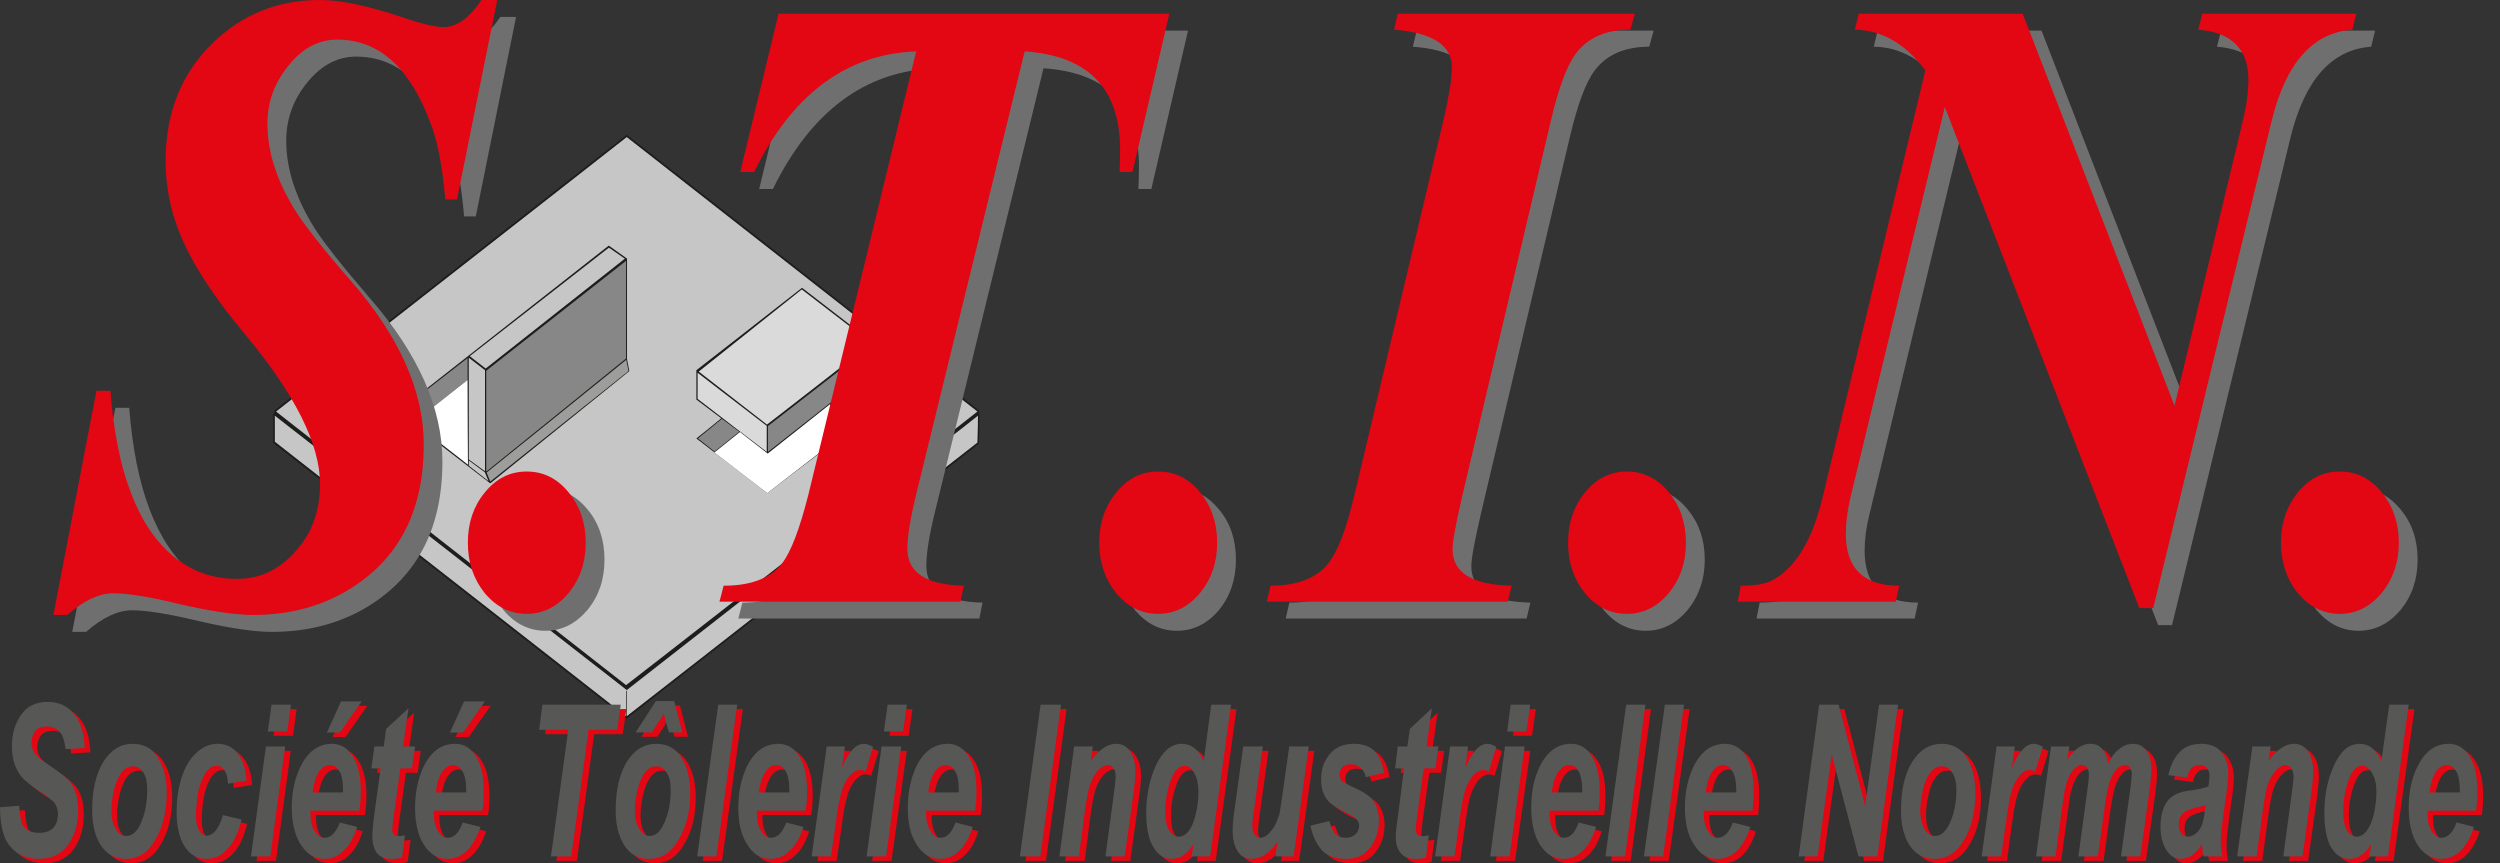 <svg width="139" height="48" viewBox="0 0 139 48" fill="none" xmlns="http://www.w3.org/2000/svg">
<rect x="0" y="0" width="139" height="48" fill="#333333" stroke="none"/>
<g id="Group 3">
<path id="Vector" fill-rule="evenodd" clip-rule="evenodd" d="M15.19 24.63V23.087C15.228 22.995 15.252 22.895 15.281 22.804L18.466 20.306C22.483 17.168 26.516 14.015 30.601 10.815C32.007 9.715 33.419 8.608 34.847 7.493C36.261 8.6 37.673 9.699 39.093 10.815C43.096 13.945 47.114 17.092 51.19 20.285C52.26 21.117 53.345 21.966 54.42 22.804C54.437 22.904 54.453 23.003 54.461 23.095C54.461 23.302 54.461 23.507 54.453 23.714C54.444 24.027 54.437 24.348 54.428 24.676C53.345 25.517 52.276 26.355 51.19 27.195C47.197 30.312 43.196 33.443 39.125 36.612C37.719 37.714 36.299 38.821 34.871 39.934H34.793C33.373 38.826 31.953 37.719 30.539 36.612C26.546 33.497 22.537 30.358 18.466 27.182C17.38 26.333 16.289 25.485 15.19 24.63Z" fill="#1D1D1B"/>
<path id="Vector_2" fill-rule="evenodd" clip-rule="evenodd" d="M15.281 24.56V23.111C15.303 23.033 15.327 22.957 15.349 22.882C16.389 22.071 17.426 21.255 18.466 20.438C22.537 17.254 26.621 14.053 30.77 10.815C32.12 9.753 33.481 8.692 34.847 7.622C36.207 8.683 37.56 9.745 38.926 10.815C42.981 13.983 47.052 17.176 51.19 20.414C52.238 21.23 53.291 22.058 54.345 22.882C54.361 22.957 54.369 23.033 54.374 23.111C54.374 23.308 54.369 23.507 54.369 23.714C54.361 24.011 54.353 24.31 54.345 24.606C53.3 25.425 52.246 26.25 51.19 27.066C47.143 30.229 43.08 33.397 38.964 36.612C37.598 37.673 36.221 38.743 34.847 39.82H34.809C33.449 38.751 32.075 37.681 30.709 36.612C26.659 33.451 22.596 30.275 18.466 27.05C17.413 26.225 16.351 25.393 15.281 24.56Z" fill="#1D1D1B"/>
<path id="Vector_3" fill-rule="evenodd" clip-rule="evenodd" d="M34.809 38.093C34.176 37.598 33.543 37.102 32.915 36.612C28.028 32.794 23.24 29.052 18.466 25.317C17.779 24.784 17.092 24.248 16.41 23.714C16.06 23.44 15.702 23.157 15.349 22.882C16.397 22.063 17.426 21.255 18.466 20.438C22.62 17.192 26.708 13.991 30.77 10.815C32.128 9.745 33.489 8.683 34.847 7.622C36.215 8.692 37.573 9.753 38.926 10.815C43.056 14.045 47.127 17.238 51.19 20.414C52.246 21.238 53.3 22.058 54.345 22.882C53.986 23.157 53.634 23.44 53.283 23.714C52.58 24.256 51.885 24.797 51.19 25.339C46.303 29.143 41.507 32.877 36.719 36.612C36.084 37.102 35.442 37.598 34.809 38.093Z" fill="#C6C6C6"/>
<path id="Vector_4" fill-rule="evenodd" clip-rule="evenodd" d="M34.809 38.414V39.82C33.435 38.743 32.066 37.673 30.709 36.612C26.584 33.389 22.521 30.213 18.466 27.05C17.404 26.217 16.343 25.385 15.281 24.56V23.111C15.532 23.308 15.793 23.507 16.052 23.714C16.863 24.34 17.663 24.973 18.466 25.592C23.24 29.313 27.92 32.969 32.594 36.612C33.352 37.194 34.098 37.781 34.847 38.368C35.596 37.781 36.353 37.194 37.094 36.612C41.865 32.886 46.532 29.243 51.19 25.6C51.993 24.973 52.801 24.34 53.612 23.714C53.871 23.507 54.124 23.308 54.374 23.111C54.374 23.308 54.369 23.515 54.369 23.714C54.361 24.011 54.353 24.31 54.345 24.606C53.291 25.433 52.238 26.25 51.19 27.066C47.068 30.288 43.005 33.459 38.964 36.612C37.59 37.681 36.215 38.751 34.847 39.82V38.409C34.847 38.409 34.839 38.414 34.833 38.414H34.809Z" fill="#C6C6C6"/>
<path id="Vector_5" fill-rule="evenodd" clip-rule="evenodd" d="M38.718 24.377C38.993 24.156 39.263 23.935 39.545 23.714C39.729 23.561 39.912 23.407 40.1 23.256C39.642 22.912 39.193 22.569 38.718 22.216V20.584C40.658 19.078 42.598 17.558 44.592 16.001C45.907 17.017 47.219 18.024 48.571 19.07V20.635C48.105 21.001 47.631 21.376 47.151 21.75C47.609 22.141 48.067 22.529 48.541 22.928C48.197 23.186 47.854 23.445 47.51 23.714C45.915 24.935 44.303 26.166 42.66 27.419C41.361 26.417 40.055 25.417 38.718 24.377Z" fill="#1D1D1B"/>
<path id="Vector_6" fill-rule="evenodd" clip-rule="evenodd" d="M27.257 26.875C25.897 25.821 24.544 24.784 23.162 23.714C22.812 23.44 22.454 23.157 22.093 22.882C25.972 19.843 29.846 16.796 33.847 13.654C34.176 13.891 34.497 14.12 34.833 14.357C34.839 14.366 34.847 14.374 34.863 14.382V19.972C34.901 20.193 34.947 20.406 34.992 20.635C33.726 21.659 32.457 22.683 31.175 23.714C29.884 24.752 28.578 25.805 27.257 26.875Z" fill="#1D1D1B"/>
<path id="Vector_7" fill-rule="evenodd" clip-rule="evenodd" d="M34.809 19.934C33.236 21.209 31.678 22.47 30.143 23.714C29.098 24.555 28.066 25.385 27.034 26.225V20.613C29.677 18.536 32.244 16.513 34.809 14.503V19.934Z" fill="#878787"/>
<path id="Vector_8" fill-rule="evenodd" clip-rule="evenodd" d="M26.966 26.204C26.659 25.983 26.363 25.759 26.064 25.547V19.889C26.371 20.123 26.667 20.352 26.966 20.584V26.204Z" fill="#C6C6C6"/>
<path id="Vector_9" fill-rule="evenodd" clip-rule="evenodd" d="M39.729 25.105C39.414 24.851 39.109 24.614 38.805 24.377C39.08 24.148 39.354 23.927 39.621 23.714C39.788 23.569 39.963 23.423 40.141 23.286C40.338 23.431 40.521 23.569 40.712 23.714C40.842 23.814 40.974 23.906 41.103 24.003C40.637 24.377 40.187 24.738 39.729 25.105Z" fill="#878787"/>
<path id="Vector_10" fill-rule="evenodd" clip-rule="evenodd" d="M38.788 20.727C40.095 21.729 41.361 22.707 42.63 23.677V25.126C42.003 24.647 41.394 24.18 40.782 23.714C40.117 23.194 39.454 22.691 38.788 22.179V20.727Z" fill="#DADADA"/>
<path id="Vector_11" fill-rule="evenodd" clip-rule="evenodd" d="M48.504 19.185V20.559C47.151 21.629 45.815 22.674 44.492 23.714C43.897 24.186 43.293 24.652 42.698 25.126V23.69C44.67 22.154 46.586 20.675 48.504 19.185Z" fill="#878787"/>
<path id="Vector_12" fill-rule="evenodd" clip-rule="evenodd" d="M47.539 23.644C47.076 23.256 46.631 22.882 46.181 22.507C46.494 22.27 46.793 22.033 47.089 21.804C47.555 22.195 48.005 22.569 48.458 22.941C48.143 23.178 47.838 23.407 47.539 23.644Z" fill="#9D9D9C"/>
<path id="Vector_13" fill-rule="evenodd" clip-rule="evenodd" d="M25.996 21.125C24.981 21.925 23.986 22.707 23.003 23.485C22.72 23.278 22.453 23.079 22.171 22.882C23.475 21.874 24.735 20.896 25.996 19.91V21.125Z" fill="#878787"/>
<path id="Vector_14" fill-rule="evenodd" clip-rule="evenodd" d="M38.85 20.659C40.745 19.153 42.63 17.65 44.578 16.093C45.861 17.084 47.143 18.062 48.458 19.078C46.548 20.576 44.63 22.071 42.644 23.607C41.394 22.629 40.141 21.659 38.85 20.659Z" fill="#DADADA"/>
<path id="Vector_15" fill-rule="evenodd" clip-rule="evenodd" d="M34.742 14.382C32.107 16.459 29.555 18.474 27.004 20.489C26.7 20.26 26.409 20.031 26.118 19.802C28.744 17.758 31.304 15.764 33.855 13.77C34.152 13.977 34.451 14.182 34.742 14.382Z" fill="#C6C6C6"/>
<path id="Vector_16" fill-rule="evenodd" clip-rule="evenodd" d="M26.064 25.6C26.371 25.821 26.667 26.042 26.958 26.263C27.028 26.425 27.096 26.586 27.158 26.745C26.791 26.454 26.425 26.172 26.064 25.891V25.6Z" fill="#C6C6C6"/>
<path id="Vector_17" fill-rule="evenodd" clip-rule="evenodd" d="M27.058 26.271C28.128 25.409 29.189 24.555 30.234 23.714C31.77 22.47 33.298 21.238 34.817 20.01C34.825 20.026 34.825 20.048 34.833 20.064C34.871 20.255 34.901 20.438 34.947 20.63C33.64 21.667 32.357 22.691 31.083 23.714C29.801 24.738 28.532 25.759 27.257 26.775C27.187 26.6 27.125 26.441 27.058 26.271Z" fill="#9D9D9C"/>
<path id="Vector_18" fill-rule="evenodd" clip-rule="evenodd" d="M26.018 25.837C25.118 25.134 24.216 24.431 23.291 23.714C23.195 23.636 23.103 23.561 23.003 23.485C23.987 22.707 24.981 21.925 25.996 21.125C25.996 21.987 26.005 22.844 26.005 23.714C26.013 24.415 26.013 25.118 26.018 25.837Z" fill="white"/>
<path id="Vector_19" fill-rule="evenodd" clip-rule="evenodd" d="M42.66 27.419C41.69 26.678 40.712 25.929 39.721 25.156C40.187 24.784 40.658 24.41 41.141 24.019C41.644 24.415 42.156 24.806 42.684 25.218C43.318 24.714 43.943 24.218 44.584 23.714C45.096 23.308 45.608 22.895 46.136 22.483C46.594 22.866 47.06 23.248 47.539 23.644C45.928 24.889 44.317 26.134 42.66 27.419Z" fill="white"/>
<path id="Vector_20" fill-rule="evenodd" clip-rule="evenodd" d="M28.693 0.94L26.454 12.03H25.805C25.652 10.273 25.393 8.875 25.018 7.881C23.865 4.736 22.138 3.147 19.794 3.147C18.787 3.147 17.879 3.613 17.105 4.559C16.319 5.515 15.915 6.59 15.915 7.821C15.915 9.403 16.443 11.014 17.488 12.684C18 13.487 19.016 14.778 20.527 16.534C23.254 19.651 24.598 22.691 24.598 25.654C24.598 29.51 23.103 32.252 20.093 33.931C18.625 34.734 16.968 35.133 15.114 35.133C14.19 35.133 12.846 34.947 11.095 34.542C9.362 34.122 8.11 33.931 7.339 33.931C6.569 33.931 5.696 34.33 4.788 35.133H4.017L6.415 22.674H7.185C7.53 27.158 8.705 30.205 10.661 31.854C11.693 32.702 12.876 33.144 14.204 33.123C15.465 33.144 16.548 32.635 17.459 31.619C18.383 30.625 18.832 29.359 18.832 27.853C18.832 25.638 17.434 22.858 14.678 19.544C12.897 17.429 11.669 15.519 11.011 13.845C10.515 12.625 10.257 11.31 10.257 9.89C10.257 7.188 11.149 4.987 12.913 3.292C14.557 1.727 16.534 0.94 18.832 0.94C19.986 0.94 21.513 1.261 23.399 1.894C24.498 2.277 25.264 2.444 25.697 2.444C26.438 2.444 27.133 1.956 27.82 0.94H28.693Z" fill="#706F6F"/>
<path id="Vector_21" fill-rule="evenodd" clip-rule="evenodd" d="M30.326 27.158C31.25 27.158 32.021 27.54 32.67 28.327C33.298 29.081 33.61 30.014 33.61 31.113C33.61 32.212 33.298 33.144 32.648 33.931C31.999 34.688 31.234 35.071 30.326 35.071C29.418 35.071 28.647 34.688 28.003 33.931C27.37 33.144 27.058 32.215 27.058 31.113C27.058 30.011 27.37 29.081 28.003 28.327C28.647 27.54 29.418 27.158 30.326 27.158Z" fill="#706F6F"/>
<path id="Vector_22" fill-rule="evenodd" clip-rule="evenodd" d="M44.341 1.703H66.054L64.014 10.51H63.295C63.311 10.044 63.327 9.637 63.327 9.279C63.327 5.849 61.547 4.033 58.02 3.796L51.993 28.427C51.656 29.776 51.505 30.779 51.505 31.45C51.505 32.764 52.526 33.459 54.628 33.505L54.453 34.392H41.049L41.278 33.505C42.781 33.505 43.867 33.106 44.508 32.282C45.02 31.641 45.502 30.35 45.998 28.427L51.993 3.796C48.092 3.95 45.088 6.194 42.973 10.51H42.21L44.341 1.703Z" fill="#706F6F"/>
<path id="Vector_23" fill-rule="evenodd" clip-rule="evenodd" d="M65.434 27.158C66.366 27.158 67.129 27.54 67.778 28.327C68.406 29.081 68.718 30.014 68.718 31.113C68.718 32.212 68.406 33.144 67.765 33.931C67.115 34.688 66.342 35.071 65.434 35.071C64.526 35.071 63.753 34.688 63.112 33.931C62.487 33.144 62.166 32.215 62.166 31.113C62.166 30.011 62.487 29.081 63.112 28.327C63.753 27.54 64.534 27.158 65.434 27.158Z" fill="#706F6F"/>
<path id="Vector_24" fill-rule="evenodd" clip-rule="evenodd" d="M78.555 2.597L78.768 1.703H91.942L91.697 2.597C90.339 2.597 89.337 3.039 88.674 3.904C88.162 4.583 87.713 5.811 87.292 7.584L82.351 28.51C81.998 30.038 81.807 31.029 81.807 31.474C81.807 32.786 82.909 33.459 85.091 33.505L84.878 34.392H71.483L71.69 33.505C73.156 33.505 74.209 33.106 74.875 32.298C75.416 31.641 75.904 30.396 76.34 28.51L81.319 7.584C81.618 6.294 81.769 5.324 81.769 4.666C81.769 3.459 80.7 2.756 78.555 2.597Z" fill="#706F6F"/>
<path id="Vector_25" fill-rule="evenodd" clip-rule="evenodd" d="M91.501 27.158C92.425 27.158 93.195 27.54 93.837 28.327C94.462 29.081 94.785 30.014 94.785 31.113C94.785 32.212 94.462 33.144 93.82 33.931C93.171 34.688 92.409 35.071 91.501 35.071C90.593 35.071 89.819 34.688 89.178 33.931C88.545 33.144 88.23 32.215 88.23 31.113C88.23 30.011 88.545 29.081 89.178 28.327C89.819 27.54 90.59 27.158 91.501 27.158Z" fill="#706F6F"/>
<path id="Vector_26" fill-rule="evenodd" clip-rule="evenodd" d="M113.51 1.703L121.948 23.499L125.744 7.668C125.952 6.843 126.057 6.086 126.057 5.37C126.057 3.675 125.111 2.743 123.263 2.597L123.492 1.703H132.054L131.838 2.597C129.624 2.756 128.134 4.454 127.347 7.668L120.765 34.758H119.995L109.18 6.889L103.94 28.602C103.757 29.318 103.673 29.992 103.673 30.625C103.673 32.549 104.673 33.505 106.645 33.505L106.454 34.392H97.662L97.838 33.505C98.573 33.505 99.115 33.422 99.465 33.276C100.809 32.619 101.787 31.075 102.383 28.602L108.094 4.858C106.995 3.376 105.683 2.613 104.185 2.597L104.392 1.703H113.51Z" fill="#706F6F"/>
<path id="Vector_27" fill-rule="evenodd" clip-rule="evenodd" d="M131.13 27.158C132.059 27.158 132.824 27.54 133.474 28.327C134.107 29.081 134.419 30.014 134.419 31.113C134.419 32.212 134.107 33.144 133.458 33.931C132.808 34.688 132.038 35.071 131.13 35.071C130.222 35.071 129.457 34.688 128.807 33.931C128.18 33.144 127.867 32.215 127.867 31.113C127.867 30.011 128.18 29.081 128.807 28.327C129.457 27.54 130.227 27.158 131.13 27.158Z" fill="#706F6F"/>
<path id="Vector_28" fill-rule="evenodd" clip-rule="evenodd" d="M27.645 0L25.409 11.089H24.76C24.606 9.333 24.348 7.934 23.973 6.943C22.82 3.788 21.093 2.201 18.749 2.201C17.741 2.201 16.831 2.665 16.06 3.621C15.273 4.575 14.869 5.652 14.869 6.873C14.869 8.463 15.395 10.074 16.443 11.747C16.947 12.547 17.962 13.84 19.49 15.594C22.208 18.703 23.561 21.75 23.561 24.714C23.561 28.564 22.055 31.312 19.045 32.985C17.58 33.793 15.915 34.192 14.066 34.192C13.142 34.192 11.798 34.001 10.049 33.605C8.317 33.176 7.056 32.985 6.291 32.985C5.526 32.985 4.65 33.389 3.742 34.192H2.969L5.361 21.729H6.14C6.482 26.217 7.652 29.265 9.616 30.916C10.645 31.762 11.83 32.199 13.159 32.182C14.419 32.199 15.502 31.695 16.405 30.679C17.334 29.685 17.793 28.419 17.793 26.912C17.793 24.692 16.397 21.92 13.633 18.595C11.852 16.48 10.631 14.578 9.966 12.908C9.478 11.677 9.209 10.365 9.209 8.95C9.209 6.248 10.103 4.041 11.868 2.352C13.509 0.779 15.481 0 17.793 0C18.948 0 20.468 0.321 22.354 0.954C23.453 1.336 24.215 1.506 24.66 1.506C25.393 1.506 26.088 1.016 26.767 0H27.645Z" fill="#E30613"/>
<path id="Vector_29" fill-rule="evenodd" clip-rule="evenodd" d="M29.281 26.217C30.205 26.217 30.975 26.592 31.616 27.378C32.25 28.144 32.565 29.076 32.565 30.175C32.565 31.274 32.25 32.199 31.603 32.985C30.954 33.748 30.189 34.13 29.281 34.13C28.373 34.13 27.599 33.748 26.958 32.985C26.325 32.199 26.013 31.274 26.013 30.175C26.013 29.076 26.325 28.144 26.958 27.378C27.599 26.592 28.37 26.217 29.281 26.217Z" fill="#E30613"/>
<path id="Vector_30" fill-rule="evenodd" clip-rule="evenodd" d="M43.288 0.765H65.014L62.966 9.562H62.25C62.266 9.104 62.279 8.7 62.279 8.333C62.279 4.912 60.501 3.093 56.972 2.856L50.939 27.486C50.611 28.839 50.449 29.83 50.449 30.512C50.449 31.824 51.481 32.519 53.582 32.565L53.404 33.451H40.004L40.233 32.565C41.736 32.565 42.822 32.161 43.471 31.336C43.975 30.701 44.462 29.41 44.95 27.486L50.939 2.856C47.052 3.001 44.042 5.248 41.927 9.562H41.157L43.288 0.765Z" fill="#E30613"/>
<path id="Vector_31" fill-rule="evenodd" clip-rule="evenodd" d="M64.389 26.217C65.313 26.217 66.084 26.592 66.733 27.378C67.358 28.144 67.673 29.076 67.673 30.175C67.673 31.274 67.358 32.199 66.709 32.985C66.067 33.748 65.297 34.13 64.389 34.13C63.481 34.13 62.708 33.748 62.066 32.985C61.433 32.199 61.118 31.274 61.118 30.175C61.118 29.076 61.433 28.144 62.066 27.378C62.708 26.592 63.478 26.217 64.389 26.217Z" fill="#E30613"/>
<path id="Vector_32" fill-rule="evenodd" clip-rule="evenodd" d="M77.51 1.649L77.714 0.765H90.897L90.652 1.649C89.286 1.649 88.292 2.093 87.626 2.964C87.123 3.634 86.665 4.866 86.244 6.644L81.303 27.57C80.953 29.097 80.762 30.092 80.762 30.533C80.762 31.848 81.861 32.519 84.046 32.565L83.833 33.451H70.437L70.642 32.565C72.108 32.565 73.156 32.161 73.827 31.358C74.363 30.701 74.85 29.45 75.295 27.57L80.266 6.644C80.562 5.353 80.724 4.383 80.724 3.726C80.724 2.522 79.654 1.819 77.51 1.649Z" fill="#E30613"/>
<path id="Vector_33" fill-rule="evenodd" clip-rule="evenodd" d="M90.445 26.217C91.377 26.217 92.142 26.592 92.791 27.378C93.424 28.144 93.737 29.076 93.737 30.175C93.737 31.274 93.424 32.199 92.775 32.985C92.134 33.748 91.355 34.13 90.445 34.13C89.534 34.13 88.774 33.748 88.125 32.985C87.497 32.199 87.185 31.274 87.185 30.175C87.185 29.076 87.497 28.144 88.125 27.378C88.774 26.592 89.545 26.217 90.445 26.217Z" fill="#E30613"/>
<path id="Vector_34" fill-rule="evenodd" clip-rule="evenodd" d="M112.464 0.765L120.903 22.561L124.699 6.727C124.903 5.903 125.011 5.141 125.011 4.421C125.011 2.727 124.066 1.794 122.217 1.649L122.446 0.765H131.006L130.793 1.649C128.578 1.819 127.088 3.513 126.302 6.727L119.72 33.81H118.947L108.132 5.949L102.886 27.653C102.719 28.373 102.628 29.052 102.628 29.685C102.628 31.611 103.619 32.565 105.597 32.565L105.408 33.451H96.617L96.792 32.565C97.525 32.565 98.066 32.481 98.419 32.328C99.764 31.67 100.742 30.129 101.337 27.653L107.049 3.917C105.95 2.436 104.635 1.673 103.132 1.649L103.344 0.765H112.464Z" fill="#E30613"/>
<path id="Vector_35" fill-rule="evenodd" clip-rule="evenodd" d="M130.09 26.217C131.014 26.217 131.784 26.592 132.428 27.378C133.053 28.144 133.374 29.076 133.374 30.175C133.374 31.274 133.053 32.199 132.412 32.985C131.763 33.748 130.998 34.13 130.09 34.13C129.182 34.13 128.409 33.748 127.762 32.985C127.134 32.199 126.822 31.274 126.822 30.175C126.822 29.076 127.134 28.144 127.762 27.378C128.409 26.592 129.174 26.217 130.09 26.217Z" fill="#E30613"/>
<path id="Vector_36" fill-rule="evenodd" clip-rule="evenodd" d="M0.312 45.128L1.382 45.044C1.412 45.564 1.474 45.915 1.581 46.106C1.74 46.402 2.039 46.548 2.489 46.548C2.864 46.548 3.139 46.443 3.298 46.252C3.459 46.044 3.535 45.801 3.535 45.519C3.535 45.257 3.475 45.053 3.335 44.869C3.244 44.754 2.985 44.541 2.551 44.266C2.131 43.991 1.816 43.73 1.611 43.547C1.428 43.363 1.274 43.105 1.153 42.814C1.045 42.501 0.983 42.156 0.983 41.744C0.983 41.044 1.153 40.453 1.49 39.987C1.816 39.508 2.314 39.271 2.947 39.271C3.581 39.271 4.101 39.508 4.451 39.974C4.804 40.424 5.008 41.049 5.025 41.828L3.955 41.898C3.909 41.493 3.826 41.186 3.664 40.982C3.505 40.766 3.268 40.637 2.939 40.637C2.611 40.637 2.411 40.72 2.268 40.898C2.153 41.073 2.069 41.294 2.069 41.547C2.069 41.776 2.131 41.981 2.26 42.151C2.374 42.31 2.643 42.523 3.069 42.806C3.696 43.218 4.109 43.563 4.284 43.813C4.542 44.212 4.658 44.7 4.658 45.311C4.658 46.044 4.475 46.677 4.101 47.221C3.696 47.747 3.168 48 2.489 48C2.007 48 1.587 47.879 1.245 47.647C0.908 47.388 0.649 47.06 0.52 46.618C0.374 46.19 0.312 45.686 0.312 45.128Z" fill="#E30613"/>
<path id="Vector_37" fill-rule="evenodd" clip-rule="evenodd" d="M5.437 45.319C5.437 44.182 5.644 43.288 6.057 42.609C6.477 41.943 7.018 41.599 7.697 41.599C8.293 41.599 8.759 41.836 9.088 42.347C9.408 42.851 9.575 43.509 9.575 44.349C9.575 45.341 9.379 46.198 8.966 46.909C8.554 47.647 7.988 48 7.301 48C6.927 48 6.582 47.884 6.291 47.663C6.011 47.426 5.795 47.097 5.644 46.677C5.507 46.252 5.437 45.807 5.437 45.319ZM8.5 44.142C8.5 43.746 8.43 43.433 8.285 43.196C8.134 42.967 7.951 42.851 7.722 42.851C7.468 42.851 7.277 42.951 7.086 43.172C6.911 43.401 6.765 43.716 6.66 44.128C6.568 44.562 6.506 44.953 6.506 45.311C6.506 45.74 6.582 46.09 6.757 46.335C6.889 46.602 7.094 46.723 7.331 46.723C7.622 46.723 7.897 46.526 8.072 46.144C8.363 45.594 8.5 44.929 8.5 44.142Z" fill="#E30613"/>
<path id="Vector_38" fill-rule="evenodd" clip-rule="evenodd" d="M12.692 45.564L13.746 45.807C13.563 46.526 13.312 47.084 12.967 47.442C12.639 47.817 12.234 48 11.784 48C11.286 48 10.882 47.779 10.578 47.305C10.287 46.831 10.133 46.198 10.133 45.387C10.133 44.724 10.219 44.091 10.402 43.509C10.591 42.913 10.866 42.439 11.219 42.118C11.593 41.768 11.981 41.599 12.418 41.599C12.892 41.599 13.258 41.776 13.546 42.164C13.829 42.531 13.983 43.035 14.013 43.646L12.997 43.813C12.967 43.479 12.897 43.218 12.792 43.067C12.676 42.897 12.525 42.822 12.348 42.822C12.143 42.822 11.943 42.943 11.768 43.18C11.593 43.417 11.456 43.767 11.348 44.233C11.256 44.716 11.219 45.166 11.219 45.586C11.219 45.952 11.273 46.219 11.386 46.419C11.51 46.61 11.639 46.718 11.806 46.718C11.973 46.718 12.143 46.61 12.302 46.419C12.455 46.235 12.601 45.952 12.692 45.564Z" fill="#E30613"/>
<path id="Vector_39" fill-rule="evenodd" clip-rule="evenodd" d="M15.411 39.424H16.497L16.289 40.911H15.206L15.411 39.424ZM15.098 41.744H16.168L15.344 47.863H14.266L15.098 41.744Z" fill="#E30613"/>
<path id="Vector_40" fill-rule="evenodd" clip-rule="evenodd" d="M20.285 45.319H17.572V45.465C17.572 45.869 17.65 46.198 17.801 46.443C17.954 46.693 18.145 46.823 18.366 46.823C18.717 46.823 18.994 46.534 19.207 45.977L20.169 46.219C19.986 46.817 19.727 47.259 19.412 47.55C19.099 47.863 18.741 48 18.366 48C17.825 48 17.388 47.747 17.046 47.221C16.718 46.718 16.534 46.014 16.534 45.166C16.534 44.317 16.685 43.579 17 42.921C17.413 42.043 18.008 41.599 18.762 41.599C19.261 41.599 19.641 41.828 19.932 42.302C20.223 42.752 20.376 43.417 20.376 44.233C20.376 44.632 20.344 44.991 20.285 45.319ZM19.382 44.303V44.142C19.382 43.692 19.32 43.355 19.183 43.126C19.053 42.897 18.878 42.784 18.657 42.784C18.436 42.784 18.221 42.913 18.046 43.158C17.879 43.425 17.755 43.792 17.695 44.303H19.382ZM19.269 39.241H20.427L19.207 40.982H18.488L19.269 39.241Z" fill="#E30613"/>
<path id="Vector_41" fill-rule="evenodd" clip-rule="evenodd" d="M20.956 42.967L21.131 41.744H21.651L21.78 40.766L23.025 39.629L22.734 41.744H23.391L23.224 42.967H22.567L22.216 45.532C22.146 46.006 22.125 46.26 22.125 46.335C22.125 46.456 22.138 46.548 22.2 46.618C22.238 46.693 22.33 46.731 22.475 46.731C22.529 46.731 22.65 46.723 22.828 46.693L22.666 47.925C22.475 47.984 22.3 48 22.093 48C21.718 48 21.438 47.884 21.26 47.663C21.101 47.442 21.009 47.13 21.009 46.731C21.009 46.534 21.047 46.106 21.147 45.419L21.484 42.967H20.956Z" fill="#E30613"/>
<path id="Vector_42" fill-rule="evenodd" clip-rule="evenodd" d="M27.133 45.319H24.431V45.465C24.431 45.869 24.506 46.198 24.66 46.443C24.814 46.693 24.981 46.823 25.21 46.823C25.568 46.823 25.843 46.534 26.042 45.977L27.028 46.219C26.821 46.817 26.584 47.259 26.255 47.55C25.942 47.863 25.592 48 25.202 48C24.668 48 24.224 47.747 23.89 47.221C23.561 46.718 23.391 46.014 23.391 45.166C23.391 44.317 23.545 43.579 23.849 42.921C24.248 42.043 24.843 41.599 25.622 41.599C26.11 41.599 26.484 41.828 26.775 42.302C27.074 42.752 27.212 43.417 27.212 44.233C27.212 44.632 27.203 44.991 27.133 45.319ZM26.233 44.303V44.142C26.233 43.692 26.163 43.355 26.034 43.126C25.897 42.897 25.713 42.784 25.501 42.784C25.272 42.784 25.072 42.913 24.897 43.158C24.719 43.425 24.606 43.792 24.536 44.303H26.233ZM26.118 39.241H27.279L26.064 40.982H25.323L26.118 39.241Z" fill="#E30613"/>
<path id="Vector_43" fill-rule="evenodd" clip-rule="evenodd" d="M32.075 47.863H30.938L31.899 40.82H30.296L30.48 39.424H34.825L34.626 40.82H33.036L32.075 47.863Z" fill="#E30613"/>
<path id="Vector_44" fill-rule="evenodd" clip-rule="evenodd" d="M34.542 45.319C34.542 44.182 34.747 43.288 35.16 42.609C35.58 41.943 36.124 41.599 36.803 41.599C37.39 41.599 37.864 41.836 38.193 42.347C38.514 42.851 38.681 43.509 38.681 44.349C38.681 45.341 38.484 46.198 38.056 46.909C37.652 47.647 37.086 48 36.407 48C36.024 48 35.688 47.884 35.383 47.663C35.114 47.426 34.901 47.097 34.755 46.677C34.61 46.252 34.542 45.807 34.542 45.319ZM37.606 44.142C37.606 43.746 37.544 43.433 37.377 43.196C37.237 42.967 37.053 42.851 36.803 42.851C36.582 42.851 36.358 42.951 36.191 43.172C36.016 43.401 35.871 43.716 35.771 44.128C35.671 44.562 35.612 44.953 35.612 45.311C35.612 45.74 35.688 46.09 35.863 46.335C36.016 46.602 36.208 46.723 36.437 46.723C36.727 46.723 36.986 46.526 37.169 46.144C37.468 45.594 37.606 44.929 37.606 44.142ZM37.215 39.934L36.55 40.965H35.658L36.787 39.225H37.803L38.252 40.965H37.506L37.215 39.934Z" fill="#E30613"/>
<path id="Vector_45" fill-rule="evenodd" clip-rule="evenodd" d="M39.071 47.863L40.238 39.424H41.302L40.146 47.863H39.071Z" fill="#E30613"/>
<path id="Vector_46" fill-rule="evenodd" clip-rule="evenodd" d="M45.104 45.319H42.393V45.465C42.393 45.869 42.485 46.198 42.639 46.443C42.776 46.693 42.959 46.823 43.18 46.823C43.538 46.823 43.821 46.534 44.026 45.977L44.99 46.219C44.799 46.817 44.562 47.259 44.225 47.55C43.905 47.863 43.554 48 43.18 48C42.639 48 42.202 47.747 41.873 47.221C41.531 46.718 41.37 46.014 41.37 45.166C41.37 44.317 41.523 43.579 41.811 42.921C42.226 42.043 42.822 41.599 43.6 41.599C44.072 41.599 44.471 41.828 44.767 42.302C45.042 42.752 45.187 43.417 45.187 44.233C45.187 44.632 45.166 44.991 45.104 45.319ZM44.204 44.303V44.142C44.204 43.692 44.134 43.355 43.996 43.126C43.875 42.897 43.692 42.784 43.471 42.784C43.25 42.784 43.043 42.913 42.873 43.158C42.698 43.425 42.568 43.792 42.501 44.303H44.204Z" fill="#E30613"/>
<path id="Vector_47" fill-rule="evenodd" clip-rule="evenodd" d="M46.281 41.744H47.297L47.122 42.938C47.488 42.043 47.914 41.599 48.342 41.599C48.504 41.599 48.671 41.669 48.854 41.776L48.434 43.142C48.342 43.08 48.229 43.059 48.129 43.059C47.93 43.059 47.747 43.158 47.556 43.379C47.372 43.584 47.219 43.875 47.114 44.233C47.006 44.6 46.885 45.166 46.798 45.952L46.518 47.863H45.449L46.281 41.744Z" fill="#E30613"/>
<path id="Vector_48" fill-rule="evenodd" clip-rule="evenodd" d="M49.662 39.424H50.732L50.527 40.911H49.458L49.662 39.424ZM49.328 41.744H50.419L49.571 47.863H48.496L49.328 41.744Z" fill="#E30613"/>
<path id="Vector_49" fill-rule="evenodd" clip-rule="evenodd" d="M54.528 45.319H51.801V45.465C51.801 45.869 51.901 46.198 52.055 46.443C52.192 46.693 52.383 46.823 52.596 46.823C52.963 46.823 53.246 46.534 53.437 45.977L54.399 46.219C54.215 46.817 53.957 47.259 53.642 47.55C53.329 47.863 52.971 48 52.596 48C52.055 48 51.618 47.747 51.282 47.221C50.947 46.718 50.786 46.014 50.786 45.166C50.786 44.317 50.939 43.579 51.23 42.921C51.642 42.043 52.238 41.599 53.017 41.599C53.491 41.599 53.879 41.828 54.17 42.302C54.466 42.752 54.603 43.417 54.603 44.233C54.603 44.632 54.582 44.991 54.528 45.319ZM53.62 44.303V44.142C53.62 43.692 53.558 43.355 53.413 43.126C53.283 42.897 53.116 42.784 52.901 42.784C52.658 42.784 52.467 42.913 52.292 43.158C52.114 43.425 51.993 43.792 51.925 44.303H53.62Z" fill="#E30613"/>
<path id="Vector_50" fill-rule="evenodd" clip-rule="evenodd" d="M57.017 47.863L58.179 39.424H59.302L58.157 47.863H57.017Z" fill="#E30613"/>
<path id="Vector_51" fill-rule="evenodd" clip-rule="evenodd" d="M60.035 41.744H61.067L60.967 42.531C61.226 42.197 61.479 41.96 61.692 41.822C61.899 41.677 62.142 41.599 62.387 41.599C62.724 41.599 62.983 41.744 63.15 42.027C63.357 42.318 63.441 42.706 63.441 43.18C63.441 43.388 63.411 43.792 63.319 44.411L62.845 47.863H61.776L62.242 44.387C62.317 43.867 62.341 43.563 62.341 43.455C62.341 43.242 62.317 43.08 62.233 42.967C62.142 42.843 62.037 42.784 61.883 42.784C61.73 42.784 61.563 42.884 61.363 43.089C61.172 43.288 61.013 43.563 60.913 43.907C60.822 44.128 60.738 44.624 60.63 45.341L60.31 47.863H59.211L60.035 41.744Z" fill="#E30613"/>
<path id="Vector_52" fill-rule="evenodd" clip-rule="evenodd" d="M67.595 47.863H66.566L66.663 47.205C66.458 47.488 66.275 47.693 66.084 47.817C65.9 47.938 65.687 48 65.442 48C65.03 48 64.693 47.787 64.448 47.359C64.181 46.922 64.044 46.289 64.044 45.441C64.044 44.457 64.235 43.579 64.585 42.792C64.96 42.005 65.434 41.599 66.03 41.599C66.558 41.599 66.97 41.927 67.245 42.585L67.665 39.424H68.748L67.595 47.863ZM65.114 45.357C65.114 45.807 65.159 46.144 65.313 46.397C65.45 46.639 65.642 46.763 65.854 46.763C66.046 46.763 66.221 46.672 66.396 46.456C66.566 46.252 66.703 45.944 66.795 45.519C66.908 45.09 66.946 44.691 66.946 44.295C66.946 43.862 66.87 43.493 66.717 43.234C66.566 42.951 66.38 42.822 66.191 42.822C65.876 42.822 65.601 43.089 65.41 43.63C65.205 44.158 65.114 44.745 65.114 45.357Z" fill="#E30613"/>
<path id="Vector_53" fill-rule="evenodd" clip-rule="evenodd" d="M69.435 41.744H70.529L70.031 45.357C69.963 45.807 69.947 46.076 69.947 46.181C69.947 46.365 69.979 46.51 70.063 46.639C70.138 46.755 70.254 46.823 70.4 46.823C70.483 46.823 70.575 46.793 70.68 46.739C70.779 46.677 70.863 46.602 70.949 46.48C71.054 46.373 71.154 46.252 71.216 46.098C71.299 45.952 71.37 45.761 71.445 45.524C71.475 45.341 71.528 45.066 71.591 44.654L71.995 41.744H73.078L72.232 47.863H71.23L71.353 47.03C70.903 47.693 70.421 48 69.901 48C69.573 48 69.314 47.863 69.131 47.58C68.939 47.281 68.848 46.901 68.848 46.419C68.848 46.198 68.872 45.777 68.969 45.144L69.435 41.744Z" fill="#E30613"/>
<path id="Vector_54" fill-rule="evenodd" clip-rule="evenodd" d="M73.177 46.144L74.217 45.893C74.325 46.235 74.43 46.48 74.559 46.61C74.713 46.755 74.888 46.823 75.133 46.823C75.379 46.823 75.575 46.739 75.729 46.58C75.829 46.456 75.882 46.311 75.882 46.144C75.882 46.036 75.85 45.944 75.783 45.839C75.737 45.761 75.6 45.661 75.354 45.532C74.697 45.203 74.293 44.953 74.139 44.754C73.889 44.457 73.773 44.066 73.773 43.579C73.773 43.091 73.889 42.676 74.126 42.334C74.463 41.836 74.942 41.599 75.591 41.599C76.103 41.599 76.494 41.744 76.769 42.027C77.019 42.318 77.189 42.714 77.256 43.212L76.257 43.455C76.203 43.242 76.125 43.08 76.004 42.967C75.85 42.814 75.653 42.738 75.438 42.738C75.209 42.738 75.042 42.806 74.942 42.913C74.842 43.029 74.797 43.158 74.797 43.304C74.797 43.45 74.842 43.584 74.942 43.692C75.004 43.746 75.209 43.862 75.546 44.013C76.074 44.233 76.432 44.479 76.615 44.7C76.866 45.028 76.982 45.403 76.982 45.853C76.982 46.443 76.815 46.947 76.494 47.367C76.187 47.792 75.729 48 75.155 48C74.581 48 74.126 47.846 73.813 47.518C73.514 47.184 73.293 46.739 73.177 46.144Z" fill="#E30613"/>
<path id="Vector_55" fill-rule="evenodd" clip-rule="evenodd" d="M77.882 42.967L78.035 41.744H78.563L78.709 40.766L79.929 39.629L79.633 41.744H80.296L80.128 42.967H79.471L79.113 45.532C79.051 46.006 79.029 46.26 79.029 46.335C79.029 46.456 79.051 46.548 79.113 46.618C79.167 46.693 79.258 46.731 79.396 46.731C79.45 46.731 79.555 46.723 79.754 46.693L79.592 47.925C79.396 47.984 79.212 48 79.013 48C78.622 48 78.356 47.884 78.189 47.663C77.997 47.442 77.914 47.13 77.914 46.731C77.914 46.534 77.968 46.106 78.065 45.419L78.38 42.967H77.882Z" fill="#E30613"/>
<path id="Vector_56" fill-rule="evenodd" clip-rule="evenodd" d="M80.945 41.744H81.939L81.785 42.938C82.152 42.043 82.572 41.599 83.009 41.599C83.176 41.599 83.329 41.669 83.512 41.776L83.092 43.142C83.001 43.08 82.885 43.059 82.793 43.059C82.594 43.059 82.41 43.158 82.206 43.379C82.039 43.584 81.869 43.875 81.761 44.233C81.648 44.6 81.548 45.166 81.449 45.952L81.182 47.863H80.112L80.945 41.744Z" fill="#E30613"/>
<path id="Vector_57" fill-rule="evenodd" clip-rule="evenodd" d="M84.304 39.424H85.39L85.183 40.911H84.116L84.304 39.424ZM83.992 41.744H85.086L84.237 47.863H83.175L83.992 41.744Z" fill="#E30613"/>
<path id="Vector_58" fill-rule="evenodd" clip-rule="evenodd" d="M89.194 45.319H86.489C86.468 45.381 86.468 45.419 86.468 45.465C86.468 45.869 86.543 46.198 86.697 46.443C86.856 46.693 87.047 46.823 87.26 46.823C87.626 46.823 87.888 46.534 88.093 45.977L89.057 46.219C88.879 46.817 88.621 47.259 88.308 47.55C87.996 47.863 87.634 48 87.246 48C86.718 48 86.285 47.747 85.94 47.221C85.611 46.718 85.452 46.014 85.452 45.166C85.452 44.317 85.582 43.579 85.894 42.921C86.306 42.043 86.902 41.599 87.659 41.599C88.154 41.599 88.537 41.828 88.828 42.302C89.116 42.752 89.262 43.417 89.262 44.233C89.262 44.632 89.24 44.991 89.194 45.319ZM88.284 44.303V44.142C88.284 43.692 88.208 43.355 88.079 43.126C87.95 42.897 87.772 42.784 87.551 42.784C87.33 42.784 87.131 42.913 86.956 43.158C86.772 43.425 86.656 43.792 86.589 44.303H88.284Z" fill="#E30613"/>
<path id="Vector_59" fill-rule="evenodd" clip-rule="evenodd" d="M89.574 47.863L90.728 39.424H91.797L90.668 47.863H89.574Z" fill="#E30613"/>
<path id="Vector_60" fill-rule="evenodd" clip-rule="evenodd" d="M91.713 47.863L92.883 39.424H93.944L92.783 47.863H91.713Z" fill="#E30613"/>
<path id="Vector_61" fill-rule="evenodd" clip-rule="evenodd" d="M97.746 45.319H95.043V45.465C95.043 45.869 95.111 46.198 95.272 46.443C95.426 46.693 95.601 46.823 95.814 46.823C96.172 46.823 96.463 46.534 96.655 45.977L97.633 46.219C97.441 46.817 97.188 47.259 96.884 47.55C96.547 47.863 96.213 48 95.806 48C95.272 48 94.831 47.747 94.516 47.221C94.157 46.718 93.998 46.014 93.998 45.166C93.998 44.317 94.149 43.579 94.456 42.921C94.86 42.043 95.456 41.599 96.226 41.599C96.709 41.599 97.113 41.828 97.404 42.302C97.67 42.752 97.816 43.417 97.816 44.233C97.816 44.632 97.8 44.991 97.746 45.319ZM96.838 44.303V44.142C96.838 43.692 96.776 43.355 96.633 43.126C96.517 42.897 96.334 42.784 96.105 42.784C95.876 42.784 95.669 42.913 95.501 43.158C95.335 43.425 95.211 43.792 95.151 44.303H96.838Z" fill="#E30613"/>
<path id="Vector_62" fill-rule="evenodd" clip-rule="evenodd" d="M104.697 47.863H103.643L102.154 42.189L101.375 47.863H100.322L101.458 39.424H102.544L104.023 45.066L104.789 39.424H105.834L104.697 47.863Z" fill="#E30613"/>
<path id="Vector_63" fill-rule="evenodd" clip-rule="evenodd" d="M106.017 45.319C106.017 44.182 106.208 43.288 106.629 42.609C107.049 41.943 107.607 41.599 108.272 41.599C108.868 41.599 109.317 41.836 109.66 42.347C109.98 42.851 110.142 43.509 110.142 44.349C110.142 45.341 109.951 46.198 109.538 46.909C109.118 47.647 108.569 48 107.873 48C107.485 48 107.157 47.884 106.866 47.663C106.575 47.426 106.362 47.097 106.225 46.677C106.071 46.252 106.017 45.807 106.017 45.319ZM109.08 44.142C109.08 43.746 109.01 43.433 108.859 43.196C108.714 42.967 108.507 42.851 108.272 42.851C108.038 42.851 107.844 42.951 107.669 43.172C107.477 43.401 107.332 43.716 107.24 44.128C107.141 44.562 107.087 44.953 107.087 45.311C107.087 45.74 107.17 46.09 107.324 46.335C107.477 46.602 107.669 46.723 107.903 46.723C108.202 46.723 108.447 46.526 108.652 46.144C108.943 45.594 109.08 44.929 109.08 44.142Z" fill="#E30613"/>
<path id="Vector_64" fill-rule="evenodd" clip-rule="evenodd" d="M111.325 41.744H112.34L112.173 42.938C112.548 42.043 112.952 41.599 113.388 41.599C113.547 41.599 113.717 41.669 113.9 41.776L113.48 43.142C113.388 43.08 113.289 43.059 113.173 43.059C112.976 43.059 112.798 43.158 112.602 43.379C112.418 43.584 112.265 43.875 112.157 44.233C112.052 44.6 111.952 45.166 111.845 45.952L111.586 47.863H110.487L111.325 41.744Z" fill="#E30613"/>
<path id="Vector_65" fill-rule="evenodd" clip-rule="evenodd" d="M114.358 41.744H115.374L115.258 42.493C115.649 41.889 116.069 41.599 116.519 41.599C116.815 41.599 117.047 41.69 117.198 41.889C117.381 42.081 117.481 42.347 117.535 42.692C117.672 42.38 117.855 42.118 118.114 41.914C118.375 41.69 118.65 41.599 118.917 41.599C119.246 41.599 119.491 41.736 119.674 42.005C119.849 42.248 119.933 42.601 119.933 43.029C119.933 43.242 119.903 43.6 119.833 44.128L119.313 47.863H118.23L118.755 44.128C118.809 43.662 118.841 43.388 118.841 43.325C118.841 43.158 118.809 43.029 118.742 42.938C118.68 42.822 118.58 42.784 118.451 42.784C118.168 42.784 117.931 42.997 117.726 43.433C117.572 43.73 117.443 44.295 117.335 45.09L116.961 47.863H115.862L116.374 44.15C116.436 43.73 116.457 43.455 116.457 43.342C116.457 43.172 116.427 43.035 116.365 42.938C116.29 42.822 116.19 42.784 116.061 42.784C115.945 42.784 115.832 42.822 115.695 42.943C115.565 43.059 115.458 43.196 115.374 43.388C115.274 43.579 115.199 43.813 115.121 44.112C115.099 44.258 115.045 44.562 114.983 45.053L114.601 47.863H113.518L114.358 41.744Z" fill="#E30613"/>
<path id="Vector_66" fill-rule="evenodd" clip-rule="evenodd" d="M121.934 43.479L120.873 43.342C120.994 42.806 121.202 42.372 121.498 42.051C121.797 41.752 122.201 41.599 122.689 41.599C123.209 41.599 123.591 41.752 123.842 42.081C124.071 42.393 124.203 42.784 124.203 43.234C124.203 43.417 124.187 43.625 124.171 43.813C124.149 44.045 124.071 44.57 123.942 45.465C123.85 46.19 123.796 46.693 123.796 47C123.796 47.243 123.812 47.55 123.882 47.863H122.826C122.78 47.647 122.759 47.418 122.743 47.159C122.589 47.442 122.401 47.647 122.201 47.787C122.002 47.938 121.781 48 121.573 48C121.261 48 120.973 47.846 120.765 47.51C120.552 47.176 120.445 46.755 120.445 46.235C120.445 45.64 120.552 45.174 120.795 44.832C121.04 44.479 121.46 44.266 122.072 44.196C122.584 44.128 122.918 44.05 123.101 43.967C123.133 43.722 123.171 43.547 123.171 43.417C123.171 43.218 123.125 43.08 123.026 42.967C122.942 42.843 122.797 42.784 122.605 42.784C122.414 42.784 122.255 42.843 122.155 42.967C122.056 43.08 121.956 43.25 121.934 43.479ZM122.95 44.999C122.888 45.044 122.813 45.066 122.689 45.09C122.155 45.19 121.797 45.327 121.627 45.524C121.514 45.661 121.46 45.839 121.46 46.09C121.46 46.273 121.49 46.435 121.59 46.58C121.681 46.693 121.797 46.763 121.943 46.763C122.102 46.763 122.255 46.718 122.401 46.586C122.551 46.464 122.659 46.311 122.735 46.122C122.813 45.923 122.872 45.624 122.918 45.236L122.95 44.999Z" fill="#E30613"/>
<path id="Vector_67" fill-rule="evenodd" clip-rule="evenodd" d="M125.545 41.744H126.56L126.455 42.531C126.706 42.197 126.951 41.96 127.18 41.822C127.393 41.677 127.625 41.599 127.867 41.599C128.196 41.599 128.463 41.744 128.64 42.027C128.845 42.318 128.929 42.706 128.929 43.18C128.929 43.388 128.899 43.792 128.815 44.411L128.333 47.863H127.264L127.73 44.387C127.8 43.867 127.837 43.563 127.837 43.455C127.837 43.242 127.8 43.08 127.708 42.967C127.63 42.843 127.525 42.784 127.371 42.784C127.21 42.784 127.043 42.884 126.851 43.089C126.66 43.288 126.509 43.563 126.393 43.907C126.318 44.128 126.218 44.624 126.119 45.341L125.782 47.863H124.707L125.545 41.744Z" fill="#E30613"/>
<path id="Vector_68" fill-rule="evenodd" clip-rule="evenodd" d="M133.083 47.863H132.046L132.151 47.205C131.962 47.488 131.755 47.693 131.572 47.817C131.372 47.938 131.181 48 130.93 48C130.526 48 130.189 47.787 129.931 47.359C129.669 46.922 129.548 46.289 129.548 45.441C129.548 44.457 129.723 43.579 130.09 42.792C130.44 42.005 130.914 41.599 131.518 41.599C132.046 41.599 132.458 41.927 132.717 42.585L133.145 39.424H134.244L133.083 47.863ZM130.594 45.357C130.594 45.807 130.664 46.144 130.793 46.397C130.947 46.639 131.13 46.763 131.343 46.763C131.526 46.763 131.709 46.672 131.884 46.456C132.046 46.252 132.197 45.944 132.296 45.519C132.388 45.09 132.45 44.691 132.45 44.295C132.45 43.862 132.366 43.493 132.197 43.234C132.046 42.951 131.876 42.822 131.671 42.822C131.351 42.822 131.084 43.089 130.893 43.63C130.693 44.158 130.594 44.745 130.594 45.357Z" fill="#E30613"/>
<path id="Vector_69" fill-rule="evenodd" clip-rule="evenodd" d="M137.987 45.319H135.276V45.465C135.276 45.869 135.344 46.198 135.513 46.443C135.659 46.693 135.842 46.823 136.047 46.823C136.413 46.823 136.696 46.534 136.903 45.977L137.865 46.219C137.682 46.817 137.421 47.259 137.116 47.55C136.796 47.863 136.437 48 136.047 48C135.521 48 135.077 47.747 134.727 47.221C134.406 46.718 134.244 46.014 134.244 45.166C134.244 44.317 134.382 43.579 134.694 42.921C135.114 42.043 135.696 41.599 136.459 41.599C136.949 41.599 137.345 41.828 137.612 42.302C137.911 42.752 138.062 43.417 138.062 44.233C138.062 44.632 138.04 44.991 137.987 45.319ZM137.079 44.303V44.142C137.079 43.692 137.009 43.355 136.879 43.126C136.75 42.897 136.567 42.784 136.338 42.784C136.122 42.784 135.917 42.913 135.75 43.158C135.573 43.425 135.451 43.792 135.389 44.303H137.079Z" fill="#E30613"/>
<path id="Vector_70" fill-rule="evenodd" clip-rule="evenodd" d="M0 44.883L1.07 44.799C1.099 45.319 1.153 45.669 1.258 45.861C1.428 46.16 1.732 46.305 2.169 46.305C2.551 46.305 2.818 46.198 2.985 46.006C3.147 45.801 3.222 45.556 3.222 45.273C3.222 45.015 3.152 44.807 3.023 44.624C2.931 44.508 2.673 44.295 2.236 44.021C1.816 43.746 1.495 43.487 1.299 43.304C1.115 43.121 0.962 42.859 0.841 42.569C0.733 42.264 0.663 41.914 0.663 41.502C0.663 40.798 0.841 40.211 1.175 39.745C1.495 39.263 1.999 39.026 2.643 39.026C3.287 39.026 3.78 39.263 4.138 39.729C4.491 40.179 4.688 40.806 4.712 41.585L3.643 41.652C3.597 41.248 3.513 40.936 3.352 40.728C3.185 40.524 2.947 40.394 2.627 40.394C2.306 40.394 2.099 40.478 1.953 40.653C1.832 40.828 1.749 41.049 1.749 41.302C1.749 41.531 1.816 41.736 1.948 41.898C2.061 42.065 2.32 42.28 2.756 42.563C3.381 42.975 3.796 43.318 3.963 43.571C4.23 43.967 4.346 44.462 4.346 45.066C4.346 45.801 4.163 46.435 3.78 46.976C3.381 47.504 2.856 47.755 2.169 47.755C1.695 47.755 1.274 47.634 0.932 47.405C0.595 47.143 0.329 46.817 0.205 46.381C0.059 45.944 0 45.441 0 44.883Z" fill="#575756"/>
<path id="Vector_71" fill-rule="evenodd" clip-rule="evenodd" d="M5.124 45.074C5.124 43.937 5.329 43.043 5.741 42.364C6.162 41.69 6.706 41.356 7.385 41.356C7.98 41.356 8.446 41.593 8.767 42.105C9.096 42.609 9.271 43.264 9.271 44.104C9.271 45.098 9.058 45.952 8.651 46.664C8.239 47.405 7.676 47.755 6.986 47.755C6.62 47.755 6.269 47.647 5.978 47.418C5.696 47.184 5.483 46.855 5.329 46.435C5.192 46.006 5.124 45.564 5.124 45.074ZM8.185 43.899C8.185 43.501 8.126 43.188 7.972 42.951C7.819 42.722 7.635 42.609 7.406 42.609C7.156 42.609 6.965 42.706 6.765 42.929C6.598 43.158 6.453 43.471 6.345 43.883C6.245 44.32 6.194 44.708 6.194 45.066C6.194 45.494 6.269 45.847 6.445 46.09C6.574 46.356 6.781 46.48 7.018 46.48C7.309 46.48 7.584 46.281 7.767 45.907C8.042 45.349 8.185 44.686 8.185 43.899Z" fill="#575756"/>
<path id="Vector_72" fill-rule="evenodd" clip-rule="evenodd" d="M12.388 45.319L13.433 45.564C13.25 46.281 12.997 46.839 12.655 47.197C12.326 47.572 11.914 47.755 11.469 47.755C10.973 47.755 10.561 47.534 10.265 47.06C9.966 46.586 9.82 45.952 9.82 45.144C9.82 44.479 9.904 43.846 10.087 43.264C10.27 42.668 10.553 42.197 10.898 41.873C11.281 41.523 11.668 41.356 12.097 41.356C12.576 41.356 12.943 41.531 13.234 41.922C13.517 42.288 13.67 42.792 13.7 43.409L12.684 43.571C12.655 43.234 12.585 42.975 12.479 42.822C12.356 42.647 12.21 42.577 12.035 42.577C11.83 42.577 11.623 42.7 11.456 42.938C11.281 43.172 11.135 43.533 11.027 43.991C10.944 44.471 10.898 44.923 10.898 45.341C10.898 45.707 10.952 45.977 11.073 46.173C11.189 46.365 11.318 46.464 11.493 46.464C11.668 46.464 11.83 46.365 11.997 46.173C12.143 45.985 12.288 45.707 12.388 45.319Z" fill="#575756"/>
<path id="Vector_73" fill-rule="evenodd" clip-rule="evenodd" d="M15.098 39.179H16.176L15.969 40.674H14.891L15.098 39.179ZM14.786 41.502H15.853L15.028 47.617H13.953L14.786 41.502Z" fill="#575756"/>
<path id="Vector_74" fill-rule="evenodd" clip-rule="evenodd" d="M19.977 45.074H17.259V45.22C17.259 45.624 17.334 45.952 17.488 46.198C17.642 46.448 17.833 46.58 18.046 46.58C18.404 46.58 18.679 46.289 18.895 45.731L19.856 45.977C19.673 46.572 19.412 47.014 19.099 47.305C18.787 47.617 18.428 47.755 18.046 47.755C17.512 47.755 17.076 47.504 16.731 46.976C16.405 46.464 16.222 45.769 16.222 44.923C16.222 44.077 16.373 43.334 16.685 42.676C17.1 41.798 17.695 41.356 18.45 41.356C18.948 41.356 19.32 41.585 19.619 42.059C19.91 42.509 20.061 43.172 20.061 43.991C20.061 44.387 20.031 44.745 19.977 45.074ZM19.07 44.058V43.899C19.07 43.447 19.016 43.113 18.87 42.884C18.741 42.647 18.574 42.539 18.337 42.539C18.116 42.539 17.908 42.668 17.733 42.913C17.564 43.18 17.442 43.547 17.38 44.058H19.07ZM18.962 38.996H20.115L18.895 40.728H18.175L18.962 38.996Z" fill="#575756"/>
<path id="Vector_75" fill-rule="evenodd" clip-rule="evenodd" d="M20.643 42.722L20.818 41.502H21.338L21.468 40.524L22.712 39.384L22.413 41.502H23.079L22.904 42.722H22.262L21.904 45.29C21.834 45.761 21.81 46.014 21.81 46.09C21.81 46.214 21.826 46.305 21.888 46.381C21.925 46.448 22.017 46.489 22.163 46.489C22.216 46.489 22.33 46.48 22.513 46.448L22.354 47.679C22.163 47.741 21.988 47.755 21.78 47.755C21.397 47.755 21.117 47.647 20.948 47.418C20.789 47.197 20.702 46.885 20.702 46.489C20.702 46.289 20.735 45.861 20.826 45.174L21.163 42.722H20.643Z" fill="#575756"/>
<path id="Vector_76" fill-rule="evenodd" clip-rule="evenodd" d="M26.821 45.074H24.119V45.22C24.119 45.624 24.194 45.952 24.348 46.198C24.49 46.448 24.668 46.58 24.897 46.58C25.256 46.58 25.53 46.289 25.73 45.731L26.713 45.977C26.508 46.572 26.271 47.014 25.943 47.305C25.63 47.617 25.272 47.755 24.881 47.755C24.353 47.755 23.911 47.504 23.574 46.976C23.24 46.464 23.079 45.769 23.079 44.923C23.079 44.077 23.232 43.334 23.529 42.676C23.935 41.798 24.531 41.356 25.309 41.356C25.797 41.356 26.172 41.585 26.462 42.059C26.759 42.509 26.896 43.172 26.896 43.991C26.896 44.387 26.883 44.745 26.821 45.074ZM25.921 44.058V43.899C25.921 43.447 25.843 43.113 25.713 42.884C25.576 42.647 25.409 42.539 25.186 42.539C24.962 42.539 24.752 42.668 24.582 42.913C24.407 43.18 24.294 43.547 24.224 44.058H25.921ZM25.805 38.996H26.958L25.751 40.728H25.018L25.805 38.996Z" fill="#575756"/>
<path id="Vector_77" fill-rule="evenodd" clip-rule="evenodd" d="M31.762 47.617H30.633L31.595 40.577H29.976L30.159 39.179H34.513L34.322 40.577H32.724L31.762 47.617Z" fill="#575756"/>
<path id="Vector_78" fill-rule="evenodd" clip-rule="evenodd" d="M34.23 45.074C34.23 43.937 34.435 43.043 34.847 42.364C35.267 41.69 35.809 41.356 36.49 41.356C37.078 41.356 37.552 41.593 37.872 42.105C38.201 42.609 38.376 43.264 38.376 44.104C38.376 45.098 38.169 45.952 37.743 46.664C37.336 47.405 36.773 47.755 36.092 47.755C35.712 47.755 35.375 47.647 35.076 47.418C34.801 47.184 34.588 46.855 34.443 46.435C34.289 46.006 34.23 45.564 34.23 45.074ZM37.291 43.899C37.291 43.501 37.223 43.188 37.062 42.951C36.924 42.722 36.741 42.609 36.49 42.609C36.261 42.609 36.046 42.706 35.871 42.929C35.704 43.158 35.558 43.471 35.45 43.883C35.351 44.32 35.297 44.708 35.297 45.066C35.297 45.494 35.375 45.847 35.55 46.09C35.704 46.356 35.895 46.48 36.124 46.48C36.412 46.48 36.673 46.281 36.857 45.907C37.153 45.349 37.291 44.686 37.291 43.899ZM36.903 39.691L36.245 40.72H35.343L36.466 38.98H37.482L37.94 40.72H37.191L36.903 39.691Z" fill="#575756"/>
<path id="Vector_79" fill-rule="evenodd" clip-rule="evenodd" d="M38.764 47.617L39.934 39.179H40.987L39.834 47.617H38.764Z" fill="#575756"/>
<path id="Vector_80" fill-rule="evenodd" clip-rule="evenodd" d="M44.783 45.074H42.081V45.22C42.081 45.624 42.164 45.952 42.318 46.198C42.461 46.448 42.644 46.58 42.859 46.58C43.226 46.58 43.509 46.289 43.714 45.731L44.675 45.977C44.487 46.572 44.242 47.014 43.905 47.305C43.6 47.617 43.242 47.755 42.859 47.755C42.318 47.755 41.889 47.504 41.561 46.976C41.216 46.464 41.049 45.769 41.049 44.923C41.049 44.077 41.203 43.334 41.499 42.676C41.911 41.798 42.501 41.356 43.28 41.356C43.759 41.356 44.158 41.585 44.446 42.059C44.729 42.509 44.875 43.172 44.875 43.991C44.875 44.387 44.853 44.745 44.783 45.074ZM43.889 44.058V43.899C43.889 43.447 43.821 43.113 43.684 42.884C43.563 42.647 43.379 42.539 43.148 42.539C42.916 42.539 42.73 42.668 42.552 42.913C42.385 43.18 42.256 43.547 42.186 44.058H43.889Z" fill="#575756"/>
<path id="Vector_81" fill-rule="evenodd" clip-rule="evenodd" d="M45.966 41.502H46.981L46.806 42.692C47.173 41.798 47.593 41.356 48.03 41.356C48.189 41.356 48.358 41.415 48.541 41.531L48.121 42.897C48.03 42.838 47.914 42.814 47.814 42.814C47.617 42.814 47.434 42.913 47.243 43.126C47.052 43.342 46.906 43.63 46.798 43.991C46.693 44.357 46.569 44.923 46.478 45.707L46.203 47.617H45.128L45.966 41.502Z" fill="#575756"/>
<path id="Vector_82" fill-rule="evenodd" clip-rule="evenodd" d="M49.35 39.179H50.419L50.215 40.674H49.145L49.35 39.179ZM49.016 41.502H50.107L49.266 47.617H48.183L49.016 41.502Z" fill="#575756"/>
<path id="Vector_83" fill-rule="evenodd" clip-rule="evenodd" d="M54.215 45.074H51.489V45.22C51.489 45.624 51.589 45.952 51.739 46.198C51.877 46.448 52.063 46.58 52.284 46.58C52.65 46.58 52.933 46.289 53.124 45.731L54.086 45.977C53.903 46.572 53.642 47.014 53.329 47.305C53.017 47.617 52.658 47.755 52.284 47.755C51.739 47.755 51.306 47.504 50.977 46.976C50.632 46.464 50.473 45.769 50.473 44.923C50.473 44.077 50.627 43.334 50.915 42.676C51.327 41.798 51.925 41.356 52.704 41.356C53.176 41.356 53.566 41.585 53.857 42.059C54.154 42.509 54.291 43.172 54.291 43.991C54.291 44.387 54.269 44.745 54.215 45.074ZM53.308 44.058V43.899C53.308 43.447 53.246 43.113 53.108 42.884C52.971 42.647 52.801 42.539 52.58 42.539C52.343 42.539 52.154 42.668 51.977 42.913C51.801 43.18 51.672 43.547 51.61 44.058H53.308Z" fill="#575756"/>
<path id="Vector_84" fill-rule="evenodd" clip-rule="evenodd" d="M56.705 47.617L57.858 39.179H58.99L57.842 47.617H56.705Z" fill="#575756"/>
<path id="Vector_85" fill-rule="evenodd" clip-rule="evenodd" d="M59.722 41.502H60.752L60.655 42.288C60.913 41.952 61.158 41.714 61.379 41.577C61.576 41.431 61.829 41.356 62.066 41.356C62.403 41.356 62.662 41.502 62.837 41.79C63.044 42.073 63.128 42.463 63.128 42.938C63.128 43.142 63.098 43.547 63.012 44.166L62.532 47.617H61.463L61.929 44.142C62.005 43.625 62.029 43.318 62.029 43.212C62.029 42.997 62.005 42.838 61.921 42.722C61.829 42.601 61.722 42.539 61.571 42.539C61.42 42.539 61.242 42.639 61.051 42.843C60.859 43.043 60.7 43.318 60.601 43.662C60.515 43.883 60.423 44.379 60.318 45.098L59.989 47.617H58.903L59.722 41.502Z" fill="#575756"/>
<path id="Vector_86" fill-rule="evenodd" clip-rule="evenodd" d="M67.282 47.617H66.251L66.35 46.96C66.145 47.243 65.962 47.45 65.771 47.572C65.588 47.693 65.364 47.755 65.13 47.755C64.723 47.755 64.389 47.542 64.136 47.114C63.861 46.677 63.731 46.044 63.731 45.198C63.731 44.212 63.915 43.334 64.273 42.547C64.639 41.76 65.122 41.356 65.709 41.356C66.242 41.356 66.657 41.685 66.924 42.34L67.344 39.179H68.444L67.282 47.617ZM64.793 45.12C64.793 45.564 64.847 45.907 64.998 46.152C65.143 46.397 65.326 46.518 65.542 46.518C65.739 46.518 65.908 46.427 66.084 46.214C66.251 46.006 66.38 45.702 66.48 45.273C66.587 44.845 66.633 44.449 66.633 44.05C66.633 43.608 66.558 43.25 66.404 42.989C66.251 42.706 66.067 42.577 65.876 42.577C65.564 42.577 65.289 42.843 65.097 43.388C64.893 43.913 64.793 44.503 64.793 45.12Z" fill="#575756"/>
<path id="Vector_87" fill-rule="evenodd" clip-rule="evenodd" d="M69.123 41.502H70.214L69.71 45.12C69.651 45.564 69.626 45.831 69.626 45.939C69.626 46.122 69.664 46.26 69.75 46.397C69.826 46.51 69.947 46.58 70.084 46.58C70.168 46.58 70.254 46.548 70.359 46.494C70.459 46.435 70.55 46.356 70.634 46.235C70.742 46.127 70.841 46.006 70.903 45.853C70.979 45.707 71.054 45.519 71.132 45.282C71.162 45.098 71.216 44.824 71.27 44.411L71.682 41.502H72.765L71.925 47.617H70.917L71.033 46.785C70.588 47.45 70.101 47.755 69.589 47.755C69.26 47.755 69.001 47.617 68.818 47.334C68.627 47.046 68.535 46.656 68.535 46.173C68.535 45.952 68.557 45.532 68.656 44.899L69.123 41.502Z" fill="#575756"/>
<path id="Vector_88" fill-rule="evenodd" clip-rule="evenodd" d="M72.865 45.907L73.905 45.648C74.01 45.985 74.118 46.235 74.247 46.365C74.401 46.51 74.568 46.58 74.821 46.58C75.074 46.58 75.263 46.494 75.416 46.335C75.516 46.214 75.57 46.068 75.57 45.907C75.57 45.793 75.529 45.702 75.47 45.594C75.424 45.519 75.287 45.419 75.042 45.29C74.384 44.961 73.972 44.708 73.827 44.508C73.576 44.212 73.452 43.821 73.452 43.334C73.452 42.846 73.576 42.431 73.813 42.089C74.147 41.593 74.621 41.356 75.279 41.356C75.791 41.356 76.187 41.502 76.454 41.79C76.699 42.073 76.874 42.471 76.944 42.967L75.942 43.212C75.891 42.997 75.812 42.838 75.683 42.722C75.529 42.569 75.341 42.493 75.125 42.493C74.896 42.493 74.721 42.563 74.621 42.668C74.53 42.784 74.484 42.913 74.484 43.059C74.484 43.212 74.53 43.342 74.621 43.447C74.692 43.501 74.896 43.608 75.233 43.767C75.758 43.991 76.12 44.233 76.303 44.462C76.545 44.791 76.669 45.158 76.669 45.61C76.669 46.198 76.494 46.701 76.187 47.122C75.866 47.55 75.416 47.755 74.842 47.755C74.269 47.755 73.813 47.601 73.498 47.275C73.202 46.938 72.981 46.494 72.865 45.907Z" fill="#575756"/>
<path id="Vector_89" fill-rule="evenodd" clip-rule="evenodd" d="M77.569 42.722L77.715 41.502H78.251L78.388 40.524L79.609 39.384L79.317 41.502H79.975L79.816 42.722H79.159L78.8 45.29C78.738 45.761 78.714 46.014 78.714 46.09C78.714 46.214 78.738 46.305 78.8 46.381C78.851 46.448 78.943 46.489 79.083 46.489C79.134 46.489 79.242 46.48 79.441 46.448L79.28 47.679C79.083 47.741 78.897 47.755 78.709 47.755C78.318 47.755 78.043 47.647 77.868 47.418C77.685 47.197 77.601 46.885 77.601 46.489C77.601 46.289 77.653 45.861 77.752 45.174L78.065 42.722H77.569Z" fill="#575756"/>
<path id="Vector_90" fill-rule="evenodd" clip-rule="evenodd" d="M80.624 41.502H81.624L81.473 42.692C81.839 41.798 82.26 41.356 82.693 41.356C82.855 41.356 83.022 41.415 83.192 41.531L82.777 42.897C82.685 42.838 82.572 42.814 82.48 42.814C82.281 42.814 82.098 42.913 81.893 43.126C81.723 43.342 81.556 43.63 81.449 43.991C81.335 44.357 81.236 44.923 81.136 45.707L80.869 47.617H79.792L80.624 41.502Z" fill="#575756"/>
<path id="Vector_91" fill-rule="evenodd" clip-rule="evenodd" d="M83.992 39.179H85.078L84.87 40.674H83.801L83.992 39.179ZM83.679 41.502H84.771L83.933 47.617H82.855L83.679 41.502Z" fill="#575756"/>
<path id="Vector_92" fill-rule="evenodd" clip-rule="evenodd" d="M88.879 45.074H86.177C86.153 45.136 86.153 45.174 86.153 45.22C86.153 45.624 86.231 45.952 86.382 46.198C86.543 46.448 86.727 46.58 86.948 46.58C87.314 46.58 87.575 46.289 87.772 45.731L88.742 45.977C88.567 46.572 88.308 47.014 87.996 47.305C87.68 47.617 87.322 47.755 86.934 47.755C86.406 47.755 85.969 47.504 85.627 46.976C85.307 46.464 85.137 45.769 85.137 44.923C85.137 44.077 85.269 43.334 85.582 42.676C85.994 41.798 86.589 41.356 87.346 41.356C87.842 41.356 88.225 41.585 88.513 42.059C88.804 42.509 88.941 43.172 88.941 43.991C88.941 44.387 88.925 44.745 88.879 45.074ZM87.971 44.058V43.899C87.971 43.447 87.896 43.113 87.772 42.884C87.635 42.647 87.467 42.539 87.238 42.539C87.009 42.539 86.818 42.668 86.643 42.913C86.46 43.18 86.336 43.547 86.277 44.058H87.971Z" fill="#575756"/>
<path id="Vector_93" fill-rule="evenodd" clip-rule="evenodd" d="M89.262 47.617L90.415 39.179H91.485L90.353 47.617H89.262Z" fill="#575756"/>
<path id="Vector_94" fill-rule="evenodd" clip-rule="evenodd" d="M91.401 47.617L92.568 39.179H93.632L92.471 47.617H91.401Z" fill="#575756"/>
<path id="Vector_95" fill-rule="evenodd" clip-rule="evenodd" d="M97.433 45.074H94.731V45.22C94.731 45.624 94.79 45.952 94.96 46.198C95.111 46.448 95.281 46.58 95.502 46.58C95.86 46.58 96.151 46.289 96.342 45.731L97.32 45.977C97.121 46.572 96.876 47.014 96.571 47.305C96.234 47.617 95.898 47.755 95.485 47.755C94.96 47.755 94.516 47.504 94.203 46.976C93.845 46.464 93.683 45.769 93.683 44.923C93.683 44.077 93.829 43.334 94.136 42.676C94.548 41.798 95.143 41.356 95.906 41.356C96.396 41.356 96.8 41.585 97.091 42.059C97.358 42.509 97.503 43.172 97.503 43.991C97.503 44.387 97.487 44.745 97.433 45.074ZM96.534 44.058V43.899C96.534 43.447 96.463 43.113 96.318 42.884C96.205 42.647 96.022 42.539 95.793 42.539C95.564 42.539 95.356 42.668 95.189 42.913C95.027 43.18 94.89 43.547 94.844 44.058H96.534Z" fill="#575756"/>
<path id="Vector_96" fill-rule="evenodd" clip-rule="evenodd" d="M104.384 47.617H103.331L101.841 41.943L101.062 47.617H100.006L101.146 39.179H102.229L103.703 44.824L104.476 39.179H105.529L104.384 47.617Z" fill="#575756"/>
<path id="Vector_97" fill-rule="evenodd" clip-rule="evenodd" d="M105.696 45.074C105.696 43.937 105.896 43.043 106.316 42.364C106.736 41.69 107.286 41.356 107.957 41.356C108.552 41.356 109.01 41.593 109.339 42.105C109.668 42.609 109.829 43.264 109.829 44.104C109.829 45.098 109.638 45.952 109.226 46.664C108.806 47.405 108.256 47.755 107.561 47.755C107.17 47.755 106.85 47.647 106.553 47.418C106.262 47.184 106.041 46.855 105.904 46.435C105.75 46.006 105.696 45.564 105.696 45.074ZM108.776 43.899C108.776 43.501 108.69 43.188 108.547 42.951C108.401 42.722 108.202 42.609 107.957 42.609C107.728 42.609 107.531 42.706 107.353 42.929C107.157 43.158 107.019 43.471 106.92 43.883C106.828 44.32 106.766 44.708 106.766 45.066C106.766 45.494 106.858 45.847 107.003 46.09C107.157 46.356 107.353 46.48 107.59 46.48C107.881 46.48 108.132 46.281 108.339 45.907C108.63 45.349 108.776 44.686 108.776 43.899Z" fill="#575756"/>
<path id="Vector_98" fill-rule="evenodd" clip-rule="evenodd" d="M111.012 41.502H112.028L111.861 42.692C112.235 41.798 112.639 41.356 113.076 41.356C113.235 41.356 113.402 41.415 113.58 41.531L113.159 42.897C113.076 42.838 112.976 42.814 112.852 42.814C112.661 42.814 112.478 42.913 112.289 43.126C112.106 43.342 111.952 43.63 111.845 43.991C111.737 44.357 111.64 44.923 111.532 45.707L111.265 47.617H110.18L111.012 41.502Z" fill="#575756"/>
<path id="Vector_99" fill-rule="evenodd" clip-rule="evenodd" d="M114.038 41.502H115.053L114.946 42.248C115.336 41.644 115.762 41.356 116.198 41.356C116.503 41.356 116.732 41.448 116.877 41.644C117.069 41.836 117.168 42.105 117.214 42.447C117.36 42.135 117.543 41.873 117.802 41.669C118.063 41.448 118.33 41.356 118.604 41.356C118.925 41.356 119.176 41.493 119.359 41.76C119.537 42.005 119.62 42.356 119.62 42.784C119.62 42.997 119.588 43.355 119.52 43.883L119 47.617H117.925L118.443 43.883C118.497 43.417 118.526 43.142 118.526 43.08C118.526 42.913 118.497 42.784 118.429 42.692C118.367 42.577 118.268 42.539 118.138 42.539C117.855 42.539 117.618 42.752 117.414 43.188C117.26 43.487 117.131 44.05 117.023 44.845L116.64 47.617H115.557L116.061 43.907C116.123 43.487 116.145 43.212 116.145 43.096C116.145 42.929 116.115 42.792 116.053 42.692C115.978 42.577 115.878 42.539 115.749 42.539C115.619 42.539 115.52 42.577 115.374 42.7C115.25 42.814 115.145 42.951 115.053 43.142C114.954 43.334 114.884 43.571 114.808 43.867C114.784 44.013 114.733 44.32 114.663 44.807L114.288 47.617H113.205L114.038 41.502Z" fill="#575756"/>
<path id="Vector_100" fill-rule="evenodd" clip-rule="evenodd" d="M121.619 43.234L120.558 43.096C120.682 42.563 120.886 42.127 121.185 41.814C121.476 41.515 121.889 41.356 122.376 41.356C122.896 41.356 123.271 41.515 123.521 41.836C123.758 42.151 123.896 42.539 123.896 42.989C123.896 43.172 123.866 43.379 123.858 43.571C123.837 43.8 123.758 44.325 123.629 45.22C123.529 45.944 123.475 46.448 123.475 46.755C123.475 47 123.5 47.305 123.567 47.617H122.514C122.46 47.405 122.446 47.176 122.43 46.914C122.277 47.197 122.085 47.405 121.889 47.542C121.681 47.693 121.468 47.755 121.261 47.755C120.948 47.755 120.657 47.601 120.453 47.267C120.237 46.93 120.124 46.51 120.124 45.985C120.124 45.395 120.237 44.937 120.482 44.586C120.719 44.233 121.14 44.021 121.759 43.953C122.268 43.883 122.605 43.808 122.788 43.722C122.821 43.479 122.85 43.304 122.85 43.172C122.85 42.975 122.813 42.838 122.713 42.722C122.63 42.601 122.484 42.539 122.293 42.539C122.101 42.539 121.942 42.601 121.835 42.722C121.735 42.838 121.643 43.005 121.619 43.234ZM122.635 44.754C122.568 44.799 122.492 44.824 122.376 44.845C121.835 44.945 121.476 45.082 121.315 45.282C121.194 45.419 121.14 45.594 121.14 45.847C121.14 46.031 121.177 46.19 121.277 46.335C121.377 46.448 121.476 46.518 121.627 46.518C121.797 46.518 121.942 46.464 122.085 46.343C122.239 46.219 122.347 46.068 122.422 45.877C122.492 45.678 122.559 45.381 122.605 44.991L122.635 44.754Z" fill="#575756"/>
<path id="Vector_101" fill-rule="evenodd" clip-rule="evenodd" d="M125.232 41.502H126.248L126.143 42.288C126.393 41.952 126.638 41.714 126.867 41.577C127.08 41.431 127.309 41.356 127.563 41.356C127.883 41.356 128.15 41.502 128.325 41.79C128.532 42.073 128.616 42.463 128.616 42.938C128.616 43.142 128.586 43.547 128.495 44.166L128.021 47.617H126.951L127.417 44.142C127.479 43.625 127.525 43.318 127.525 43.212C127.525 42.997 127.479 42.838 127.393 42.722C127.317 42.601 127.21 42.539 127.059 42.539C126.897 42.539 126.722 42.639 126.539 42.843C126.347 43.043 126.194 43.318 126.073 43.662C125.997 43.883 125.906 44.379 125.806 45.098L125.469 47.617H124.386L125.232 41.502Z" fill="#575756"/>
<path id="Vector_102" fill-rule="evenodd" clip-rule="evenodd" d="M132.771 47.617H131.733L131.838 46.96C131.647 47.243 131.442 47.45 131.251 47.572C131.06 47.693 130.868 47.755 130.618 47.755C130.206 47.755 129.869 47.542 129.61 47.114C129.357 46.677 129.236 46.044 129.236 45.198C129.236 44.212 129.411 43.334 129.777 42.547C130.136 41.76 130.594 41.356 131.205 41.356C131.733 41.356 132.145 41.685 132.404 42.34L132.841 39.179H133.924L132.771 47.617ZM130.281 45.12C130.281 45.564 130.348 45.907 130.48 46.152C130.626 46.397 130.815 46.518 131.03 46.518C131.213 46.518 131.396 46.427 131.572 46.214C131.733 46.006 131.884 45.702 131.984 45.273C132.075 44.845 132.129 44.449 132.129 44.05C132.129 43.608 132.059 43.25 131.884 42.989C131.733 42.706 131.555 42.577 131.351 42.577C131.038 42.577 130.769 42.843 130.58 43.388C130.381 43.913 130.281 44.503 130.281 45.12Z" fill="#575756"/>
<path id="Vector_103" fill-rule="evenodd" clip-rule="evenodd" d="M137.666 45.074H134.969V45.22C134.969 45.624 135.031 45.952 135.193 46.198C135.343 46.448 135.527 46.58 135.734 46.58C136.101 46.58 136.383 46.289 136.588 45.731L137.553 45.977C137.369 46.572 137.108 47.014 136.804 47.305C136.483 47.617 136.122 47.755 135.734 47.755C135.206 47.755 134.764 47.504 134.414 46.976C134.091 46.464 133.924 45.769 133.924 44.923C133.924 44.077 134.069 43.334 134.382 42.676C134.802 41.798 135.376 41.356 136.146 41.356C136.629 41.356 137.033 41.585 137.308 42.059C137.598 42.509 137.741 43.172 137.741 43.991C137.741 44.387 137.728 44.745 137.666 45.074ZM136.766 44.058V43.899C136.766 43.447 136.696 43.113 136.567 42.884C136.437 42.647 136.254 42.539 136.025 42.539C135.81 42.539 135.605 42.668 135.43 42.913C135.26 43.18 135.139 43.547 135.077 44.058H136.766Z" fill="#575756"/>
</g>
</svg>
